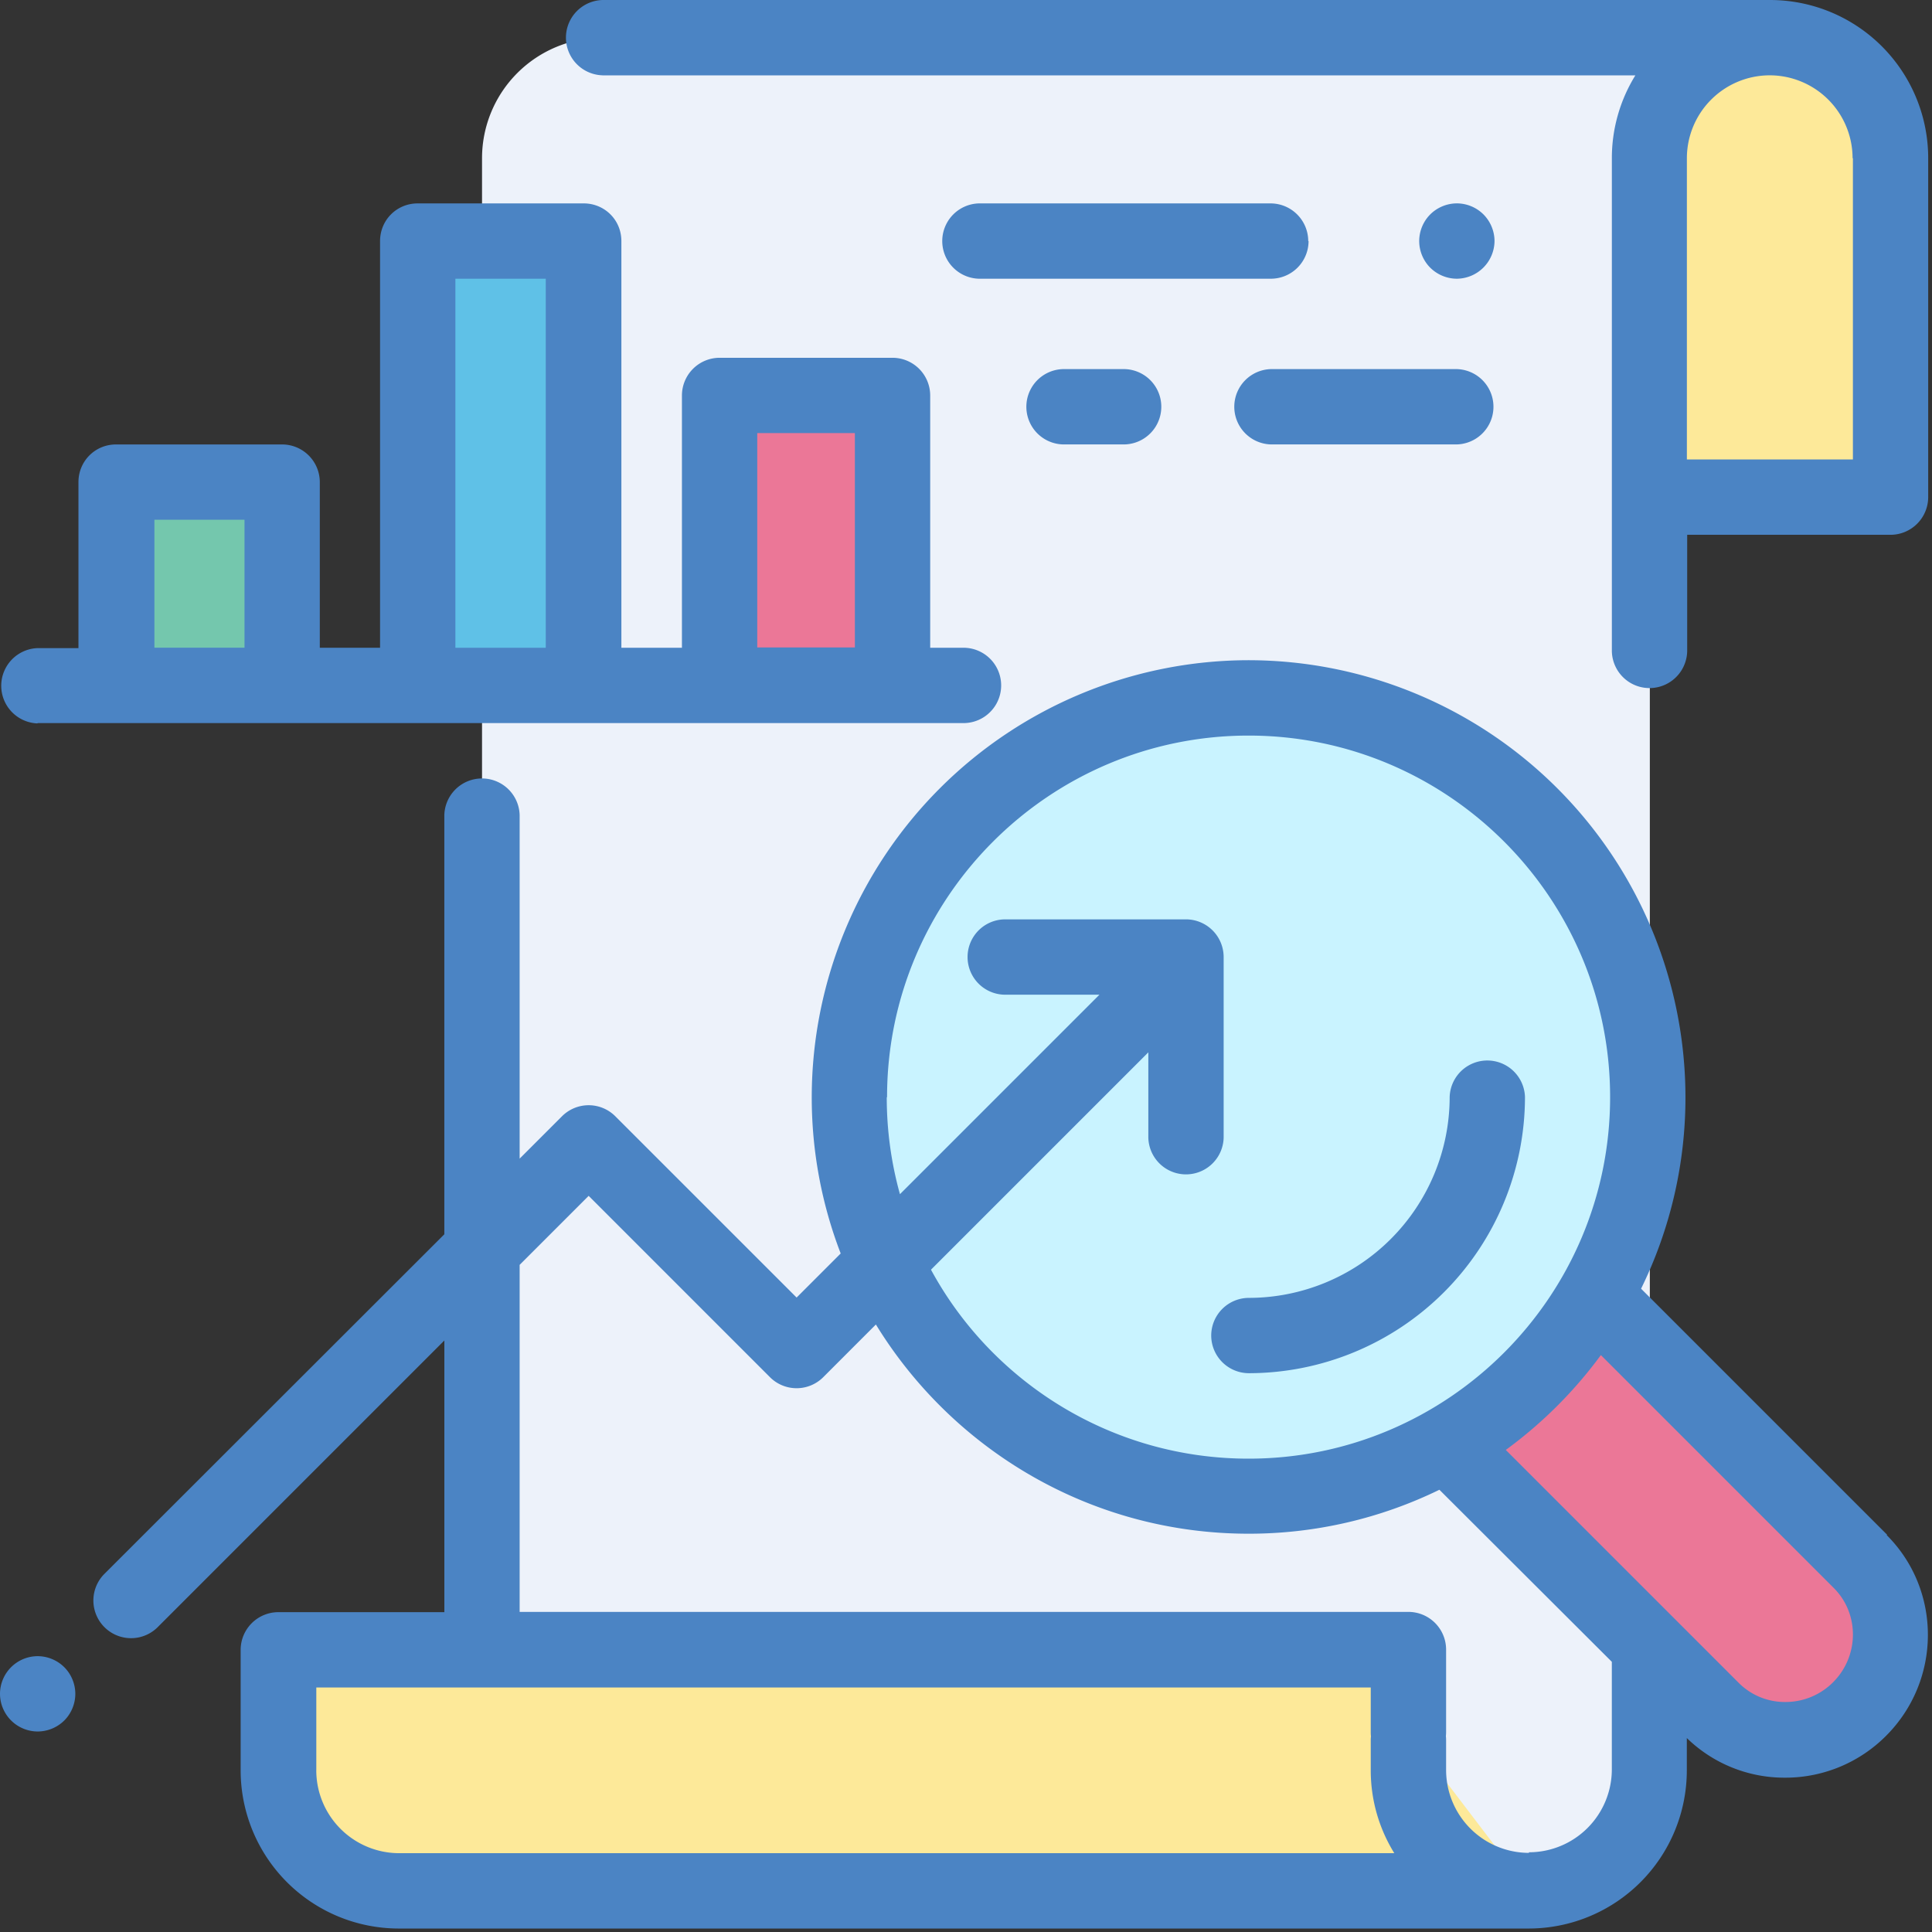 <svg xmlns="http://www.w3.org/2000/svg" width="64" height="64"><rect width="100%" height="100%" fill="#333333" stroke="none"/><path fill="#edf2fa" d="M19.96 1.25a3.992 3.992 0 0 0-3.992 3.992v50.4h30.7v2.993a3.992 3.992 0 0 0 7.985 0V5.24a3.994 3.994 0 0 1 2.982-3.863l.012-.13H19.96z"/><path d="M54.64 5.24a3.992 3.992 0 0 1 7.985 0v11.228H54.64V5.24zm-7.984 52.147v-2.744H9.23v3.992a3.992 3.992 0 0 0 3.992 3.992H50.65" fill="#fde999"/><path fill="#eb7797" d="M53.056 43.15l8.574 8.573c1.337 1.338 1.327 3.536-.024 4.886s-3.55 1.36-4.886.024l-8.573-8.574 4.9-4.9z"/><circle cx="41.36" cy="36.343" r="13.224" fill="#c9f3ff"/><path fill="#74c7ad" d="M3.867 15.97h5.49v6.737h-5.49z"/><path fill="#5fc1e7" d="M13.847 7.985h5.49v14.72h-5.49z"/><path fill="#eb7797" d="M23.838 13.1h5.73v9.606h-5.73z"/><path d="M19.96 2.496h34.214a5.207 5.207 0 0 0-.779 2.745v16.34a1.248 1.248 0 0 0 2.495 0v-3.865h6.737a1.25 1.25 0 0 0 1.247-1.248V5.24A5.24 5.24 0 0 0 58.634 0H19.96a1.248 1.248 0 0 0 0 2.495zM61.38 5.24v9.98h-5.5V5.24a2.748 2.748 0 0 1 2.744-2.745 2.748 2.748 0 0 1 2.745 2.745zm1.133 45.6l-8.15-8.15a14.382 14.382 0 0 0 1.47-6.349A14.49 14.49 0 0 0 41.362 21.87 14.49 14.49 0 0 0 26.89 36.343a14.4 14.4 0 0 0 .959 5.18l-1.46 1.46-6.007-6.006a1.248 1.248 0 0 0-1.764 0l-1.404 1.404V27a1.248 1.248 0 0 0-2.495 0v13.887L3.44 52.156a1.248 1.248 0 0 0 1.764 1.765l9.516-9.516v9h-5.5a1.25 1.25 0 0 0-1.248 1.248v3.992a5.24 5.24 0 0 0 5.24 5.24h37.426a5.24 5.24 0 0 0 5.24-5.24v-1.07a4.634 4.634 0 0 0 3.252 1.313h.024a4.704 4.704 0 0 0 3.323-1.385c1.84-1.84 1.85-4.824.024-6.65zM29.385 36.343c0-6.603 5.372-11.976 11.976-11.976s11.976 5.373 11.976 11.976S47.965 48.32 41.36 48.32c-4.535 0-8.5-2.534-10.52-6.26l7.2-7.2v2.83a1.248 1.248 0 0 0 2.495 0v-5.987a1.25 1.25 0 0 0-1.248-1.248H33.3a1.248 1.248 0 0 0 0 2.496h3.12l-6.608 6.608a11.942 11.942 0 0 1-.437-3.207zM10.478 58.635V55.9h34.93v1.497a1.21 1.21 0 0 0 .007.121c-.004.04-.007.08-.007.12v1.007c0 1.006.286 1.946.78 2.744H13.222a2.748 2.748 0 0 1-2.745-2.744zm40.17 2.744a2.748 2.748 0 0 1-2.744-2.745V57.63a1.21 1.21 0 0 0-.007-.121 1.21 1.21 0 0 0 .007-.121v-2.745a1.25 1.25 0 0 0-1.248-1.247H17.214V41.9l2.286-2.286 6.006 6.007a1.248 1.248 0 0 0 1.765 0l1.744-1.745c2.546 4.153 7.128 6.93 12.346 6.93a14.38 14.38 0 0 0 6.321-1.456l5.712 5.7v3.564a2.748 2.748 0 0 1-2.745 2.745zm10.075-5.652a2.223 2.223 0 0 1-1.572.654h-.01a2.158 2.158 0 0 1-1.54-.63l-7.72-7.72a14.593 14.593 0 0 0 3.15-3.142l7.716 7.716c.854.855.843 2.255-.024 3.122zm-20.6-11.485a1.25 1.25 0 0 0 1.248 1.247 9.16 9.16 0 0 0 9.146-9.146 1.248 1.248 0 0 0-2.495 0 6.659 6.659 0 0 1-6.651 6.651 1.25 1.25 0 0 0-1.248 1.248zM1.248 23.953h30.704a1.248 1.248 0 0 0 0-2.495h-1.138V13.1a1.25 1.25 0 0 0-1.248-1.248h-5.73A1.25 1.25 0 0 0 22.59 13.1v8.358h-2.006V7.985c0-.7-.558-1.247-1.247-1.247h-5.5c-.7 0-1.247.558-1.247 1.247v13.473h-1.996V15.97a1.25 1.25 0 0 0-1.248-1.247h-5.5c-.7 0-1.247.558-1.247 1.247v5.5h-1.36a1.248 1.248 0 0 0 0 2.494zm23.837-9.606h3.234v7.1h-3.234v-7.1zm-10-5.114h2.994v12.225h-2.994V9.233zm-9.98 7.984H8.1v4.24H5.115v-4.24zm38.232-9.232a1.25 1.25 0 0 0-1.248-1.247h-9.663a1.248 1.248 0 0 0 0 2.495H42.1a1.25 1.25 0 0 0 1.248-1.248zm5.805-.882a1.257 1.257 0 0 0-.882-.366 1.26 1.26 0 0 0-.882.366 1.257 1.257 0 0 0-.365.882c0 .328.133.65.365.882a1.26 1.26 0 0 0 .882.366 1.26 1.26 0 0 0 1.248-1.248 1.26 1.26 0 0 0-.366-.882zm-13.93 5.124a1.248 1.248 0 0 0 0 2.495h2.045a1.248 1.248 0 0 0 0-2.495h-2.045zm6.878 2.495h6.17a1.248 1.248 0 0 0 0-2.495H42.1a1.248 1.248 0 0 0 0 2.495zM1.25 54.863A1.251 1.251 0 0 0 0 56.111a1.252 1.252 0 0 0 1.248 1.247 1.26 1.26 0 0 0 .882-.365c.232-.232.365-.554.365-.882s-.133-.65-.365-.882a1.257 1.257 0 0 0-.882-.366z" fill="#4b84c4"/></svg>